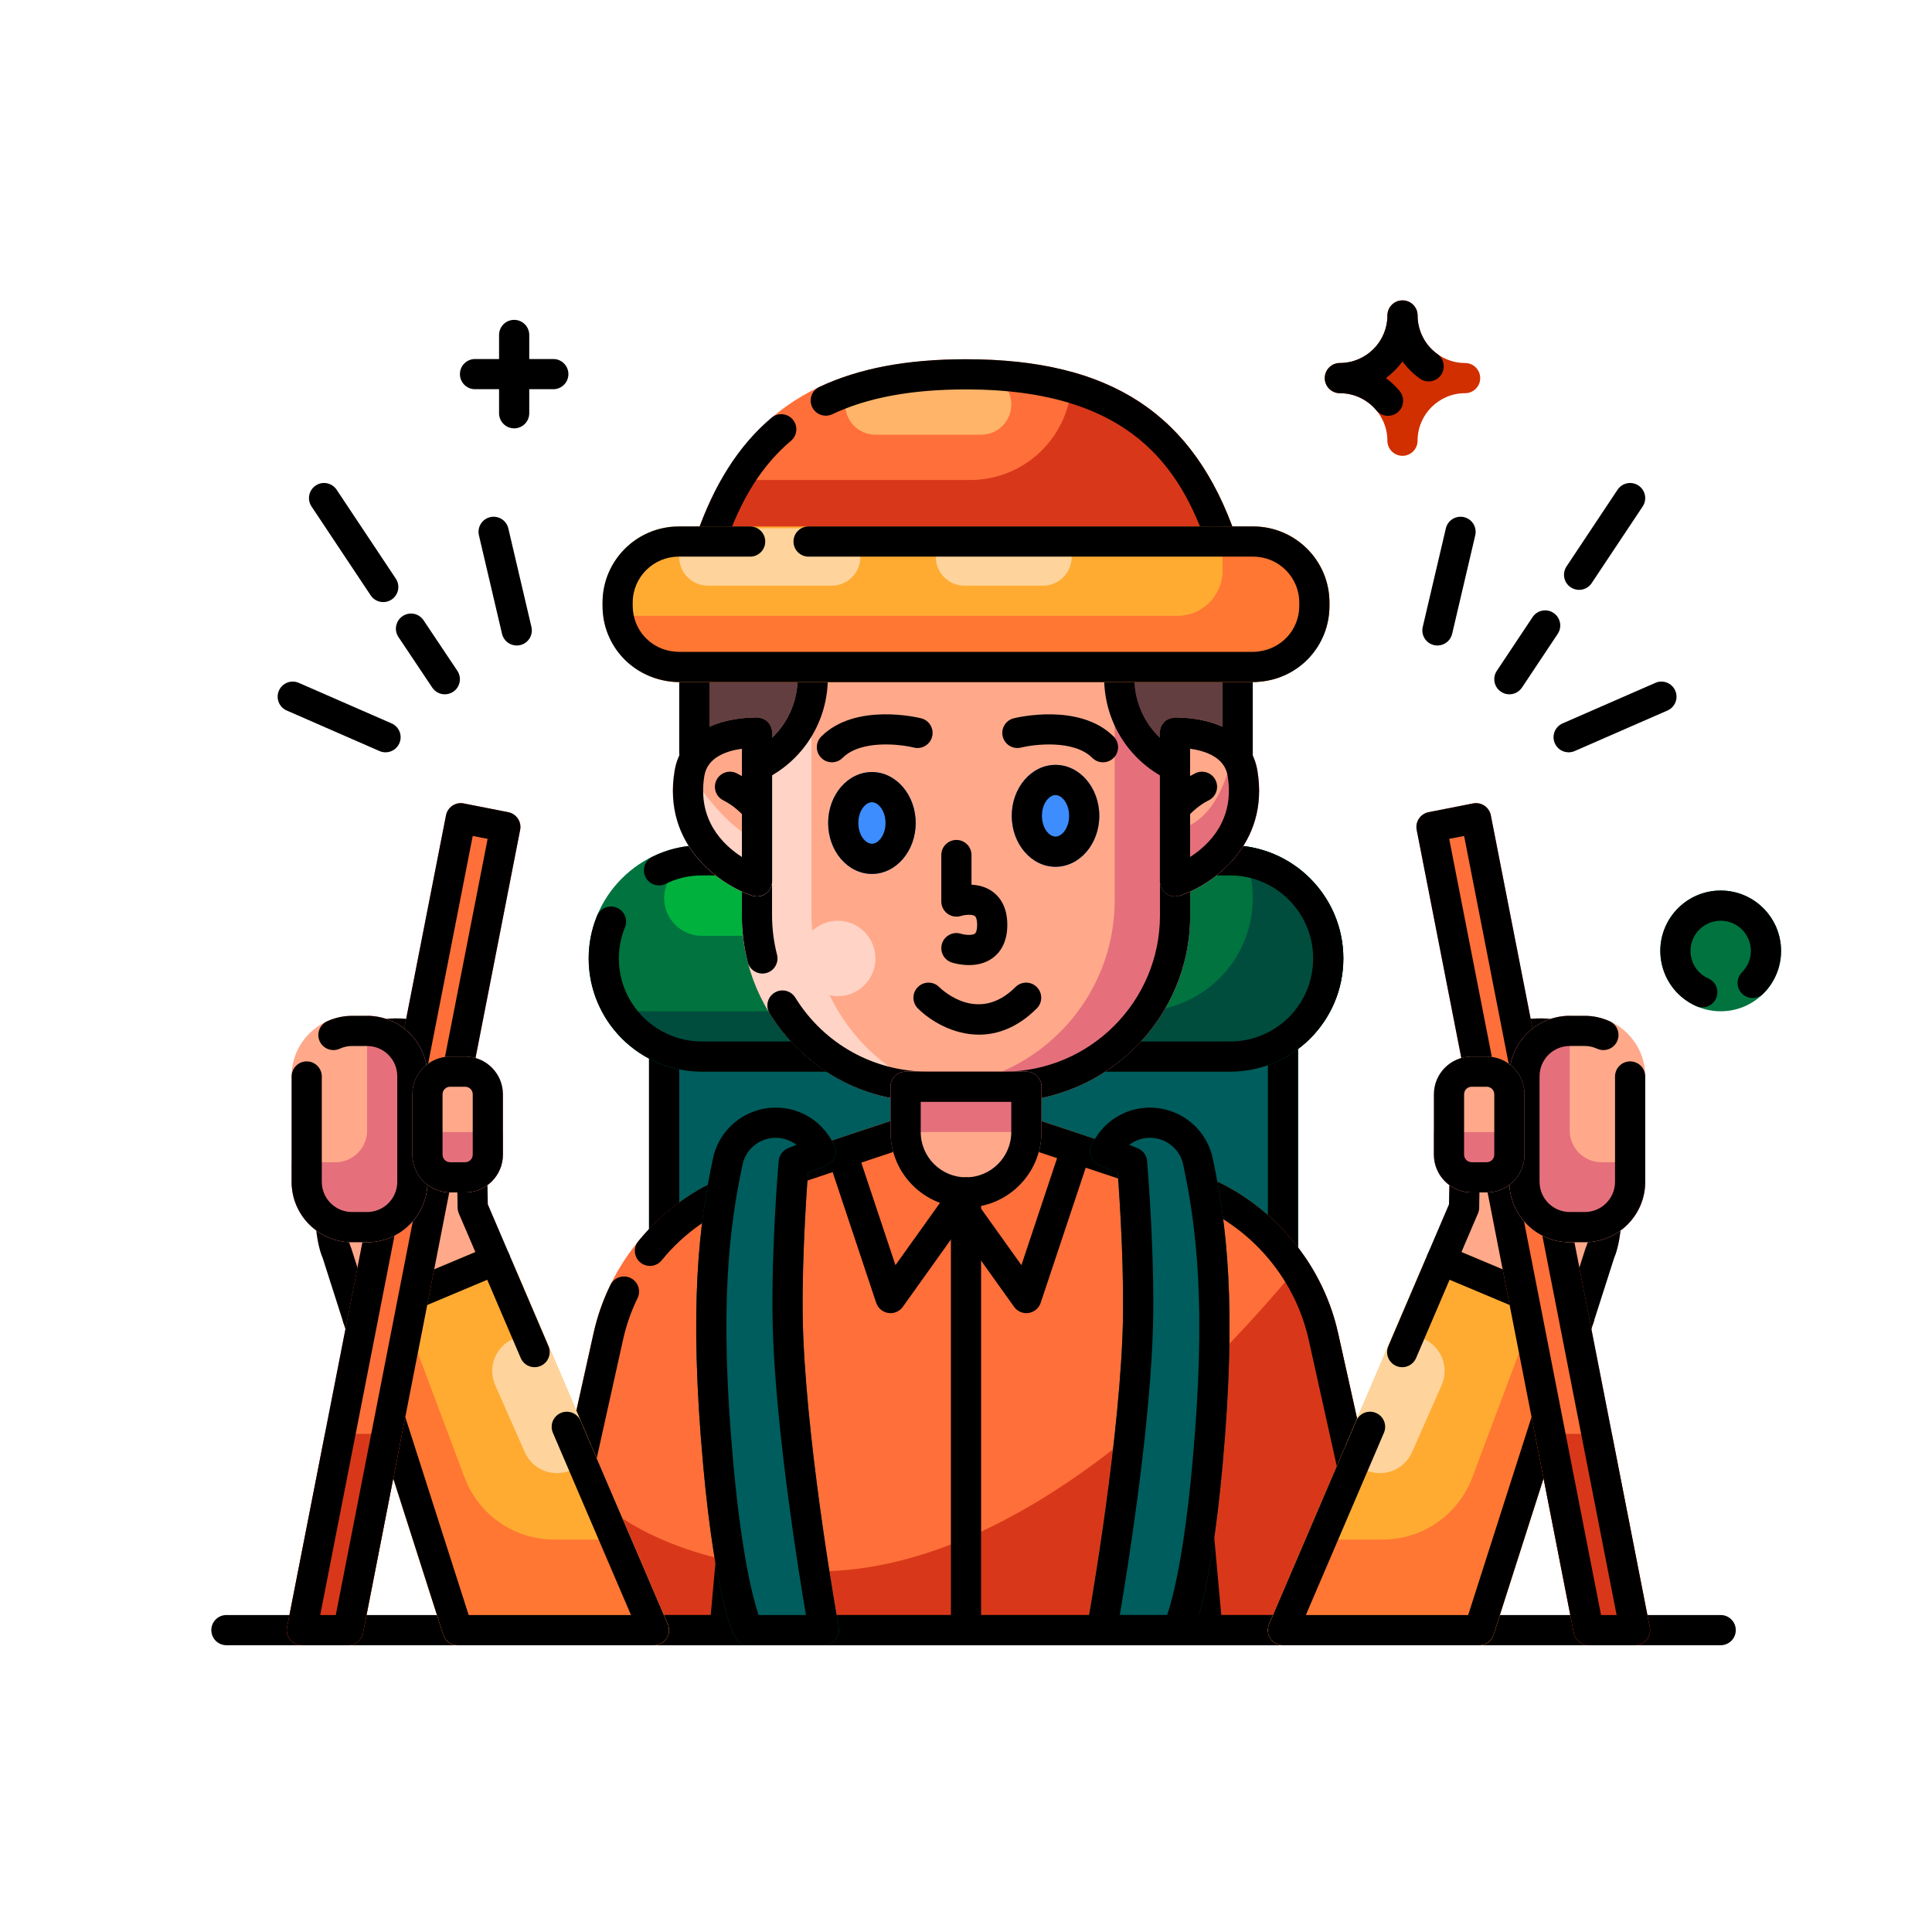 <svg xmlns="http://www.w3.org/2000/svg" xmlns:xlink="http://www.w3.org/1999/xlink" id="_x31_7" x="0px" y="0px" viewBox="0 0 128 128" style="enable-background:new 0 0 128 128;" xml:space="preserve"><style type="text/css">	.st0{fill:#D12F00;}	.st1{fill:#005D5D;}	.st2{fill:#00733E;}	.st3{fill:#00B13E;}	.st4{fill:#004D3E;}	.st5{fill:#FFA98A;}	.st6{fill:#E5707C;}	.st7{fill:#FFD3C5;}	.st8{fill:#3D8DFF;}	.st9{fill:#633E40;}	.st10{fill:#FF6F39;}	.st11{fill:#D83819;}	.st12{fill:#FFB469;}	.st13{fill:#FFAB32;}	.st14{fill:#FF7732;}	.st15{fill:#FFD49C;}</style><g>	<g>		<path class="st0" d="M97.067,24.05c-1.737,0-3.149-1.413-3.149-3.149c0-0.553-0.448-1-1-1c-0.552,0-1,0.447-1,1   c0,1.736-1.413,3.149-3.149,3.149c-0.552,0-1,0.447-1,1s0.448,1,1,1c1.737,0,3.149,1.413,3.149,3.149c0,0.553,0.448,1,1,1   c0.552,0,1-0.447,1-1c0-1.736,1.413-3.149,3.149-3.149c0.552,0,1-0.447,1-1S97.62,24.05,97.067,24.05z"></path>	</g>	<g>		<path class="st1" d="M85,67H44c-0.552,0-1,0.447-1,1v40c0,0.553,0.448,1,1,1h41c0.552,0,1-0.447,1-1V68C86,67.447,85.552,67,85,67   z"></path>	</g>	<g>		<path d="M85,109H44c-0.552,0-1-0.447-1-1V68c0-0.553,0.448-1,1-1h41c0.552,0,1,0.447,1,1v40C86,108.553,85.552,109,85,109z    M45,107h39V69H45V107z"></path>	</g>	<g>		<path class="st2" d="M81.5,56h-35c-4.136,0-7.5,3.364-7.5,7.5s3.364,7.5,7.5,7.5h35c4.136,0,7.5-3.364,7.5-7.5S85.636,56,81.5,56z   "></path>	</g>	<g>		<path class="st3" d="M52.5,62h-6c-1.381,0-2.5-1.119-2.5-2.5l0,0c0-1.381,1.119-2.5,2.5-2.5h6c1.381,0,2.5,1.119,2.5,2.5l0,0   C55,60.881,53.881,62,52.5,62z"></path>	</g>	<g>		<path class="st4" d="M89,63.5c0,4.14-3.36,7.5-7.5,7.5h-35c-2.89,0-5.39-1.63-6.64-4.03C40.07,66.99,40.28,67,40.5,67h35   c4.14,0,7.5-3.36,7.5-7.5c0-1.25-0.31-2.43-0.86-3.47C85.98,56.35,89,59.58,89,63.5z"></path>	</g>	<g>		<path d="M81.5,71h-35c-4.136,0-7.5-3.364-7.5-7.5c0-0.98,0.187-1.931,0.556-2.822c0.211-0.511,0.795-0.753,1.306-0.542   c0.511,0.211,0.753,0.796,0.542,1.306C41.136,62.09,41,62.783,41,63.5c0,3.032,2.467,5.5,5.5,5.5h35   c1.465,0,2.848-0.572,3.896-1.61C86.428,66.349,87,64.965,87,63.5c0-3.032-2.467-5.5-5.5-5.5h-35   c-0.851,0-1.656,0.187-2.393,0.555c-0.494,0.246-1.094,0.047-1.341-0.447c-0.247-0.494-0.046-1.095,0.448-1.342   C44.23,56.258,45.335,56,46.5,56h35c4.136,0,7.5,3.364,7.5,7.5c0,1.996-0.778,3.88-2.19,5.304C85.379,70.223,83.496,71,81.5,71z"></path>	</g>	<g>		<path class="st5" d="M78.85,41.54v19.11c0,3.15-1.19,6.03-3.14,8.21C73.45,71.4,70.16,73,66.5,73h-5   c-6.81,0-12.35-5.54-12.35-12.35V41.54c0-0.55,0.45-1,1-1h27.7C78.4,40.54,78.85,40.99,78.85,41.54z"></path>	</g>	<g>		<circle class="st2" cx="114" cy="63" r="4"></circle>	</g>	<g>		<path d="M67.481,93.34c-0.837,0-1.519-0.682-1.519-1.519c0-0.837,0.682-1.519,1.519-1.519c0.837,0,1.519,0.682,1.519,1.519   C69,92.658,68.318,93.34,67.481,93.34z"></path>	</g>	<g>		<path d="M67.481,103.34c-0.837,0-1.519-0.682-1.519-1.519c0-0.837,0.682-1.519,1.519-1.519c0.837,0,1.519,0.682,1.519,1.519   C69,102.658,68.318,103.34,67.481,103.34z"></path>	</g>	<g>		<path class="st6" d="M78.85,41.54v19.11c0,3.15-1.19,6.03-3.14,8.21C73.52,70.82,70.64,72,67.5,72h-4c-0.34,0-0.67-0.01-1-0.04   c6.35-0.51,11.35-5.84,11.35-12.31V40.54h4C78.4,40.54,78.85,40.99,78.85,41.54z"></path>	</g>	<g>		<path d="M91.96,27.55c-0.288,0-0.574-0.124-0.771-0.363c-0.597-0.723-1.479-1.137-2.419-1.137c-0.552,0-1-0.447-1-1s0.448-1,1-1   c1.737,0,3.15-1.413,3.15-3.149c0-0.553,0.448-1,1-1c0.552,0,1,0.447,1,1c0,1.014,0.49,1.969,1.312,2.556   c0.449,0.321,0.553,0.945,0.232,1.394c-0.32,0.449-0.946,0.554-1.395,0.232c-0.446-0.318-0.832-0.703-1.149-1.136   c-0.309,0.42-0.681,0.792-1.101,1.101c0.334,0.246,0.642,0.536,0.913,0.864c0.351,0.426,0.291,1.056-0.134,1.408   C92.41,27.475,92.185,27.55,91.96,27.55z"></path>	</g>	<g>		<path d="M34.064,28.379c-0.552,0-1-0.447-1-1v-5.187c0-0.553,0.448-1,1-1c0.552,0,1,0.447,1,1v5.187   C35.064,27.932,34.617,28.379,34.064,28.379z"></path>	</g>	<g>		<path d="M36.658,25.786h-5.187c-0.552,0-1-0.447-1-1c0-0.553,0.448-1,1-1h5.187c0.552,0,1,0.447,1,1   C37.658,25.339,37.21,25.786,36.658,25.786z"></path>	</g>	<g>		<path d="M112.779,66.74c-0.134,0-0.27-0.026-0.401-0.084C110.934,66.023,110,64.588,110,63c0-2.206,1.794-4,4-4   c2.206,0,4,1.794,4,4c0,1.066-0.417,2.071-1.173,2.827c-0.391,0.391-1.023,0.391-1.414,0c-0.391-0.391-0.391-1.023,0-1.414   C115.791,64.034,116,63.532,116,63c0-1.103-0.897-2-2-2s-2,0.897-2,2c0,0.794,0.463,1.51,1.181,1.824   c0.506,0.222,0.736,0.811,0.515,1.317C113.531,66.517,113.165,66.74,112.779,66.74z"></path>	</g>	<g>		<path class="st7" d="M54.967,65.94C55.139,65.978,55.317,66,55.5,66c1.381,0,2.5-1.119,2.5-2.5S56.881,61,55.5,61   c-0.653,0-1.243,0.256-1.688,0.667c-0.028-0.336-0.052-0.674-0.052-1.017V41.54c0-0.55,0.45-1,1-1h-4.61c-0.55,0-1,0.45-1,1v19.11   C49.15,67.46,54.69,73,61.5,73h4.61C61.195,73,56.954,70.107,54.967,65.94z"></path>	</g>	<g>		<path d="M66.5,73h-5c-4.312,0-8.241-2.188-10.51-5.854c-0.291-0.47-0.146-1.086,0.324-1.377c0.469-0.291,1.086-0.146,1.376,0.324   C54.593,69.166,57.886,71,61.5,71h5c5.707,0,10.35-4.643,10.35-10.35V42.54h-25.7v18.11c0,0.863,0.111,1.739,0.33,2.605   c0.135,0.535-0.189,1.079-0.725,1.215c-0.536,0.131-1.079-0.189-1.215-0.725c-0.259-1.025-0.39-2.066-0.39-3.095V41.54   c0-0.553,0.448-1,1-1h27.7c0.552,0,1,0.447,1,1v19.11C78.85,67.46,73.31,73,66.5,73z"></path>	</g>	<g>		<path d="M64.195,63.939c-0.583,0-1.052-0.143-1.14-0.171c-0.525-0.171-0.812-0.735-0.642-1.261   c0.171-0.523,0.735-0.811,1.26-0.642c0.256,0.08,0.736,0.124,0.915-0.009c0.094-0.069,0.15-0.287,0.15-0.582   c0-0.295-0.056-0.513-0.15-0.582c-0.178-0.133-0.658-0.088-0.922-0.007c-0.301,0.094-0.636,0.039-0.892-0.149   c-0.255-0.189-0.41-0.486-0.41-0.804v-3.084c0-0.553,0.448-1,1-1c0.552,0,1,0.447,1,1v1.966c0.453,0.022,0.957,0.139,1.398,0.46   c0.445,0.323,0.975,0.967,0.975,2.2c0,1.233-0.531,1.878-0.976,2.201C65.265,63.838,64.689,63.939,64.195,63.939z"></path>	</g>	<g>		<path d="M73.074,50.504c-0.256,0-0.512-0.098-0.707-0.293c-1.214-1.215-3.822-0.904-4.723-0.682   c-0.532,0.131-1.078-0.195-1.21-0.73c-0.133-0.535,0.192-1.076,0.727-1.21c0.177-0.044,4.356-1.056,6.621,1.208   c0.391,0.391,0.391,1.023,0,1.414C73.586,50.406,73.33,50.504,73.074,50.504z"></path>	</g>	<g>		<path class="st8" d="M69.931,50.675c-1.599,0-2.9,1.514-2.9,3.375c0,1.861,1.301,3.376,2.9,3.376c1.599,0,2.9-1.515,2.9-3.376   C72.831,52.188,71.53,50.675,69.931,50.675z"></path>	</g>	<g>		<path class="st9" d="M82.54,40.23v9.62c0,0.55-0.45,1-1,1c-0.55,0-1-0.45-1-1h-2.3l-0.04-0.02c-1.88-0.94-3.05-2.83-3.05-4.93   v-3.36c0-0.55-0.44-1-1-1c-0.55,0-1,0.45-1,1V42h-18.3v-0.46c0-0.55-0.45-1-1-1c-0.56,0-1,0.45-1,1v3.36   c0,2.1-1.17,3.99-3.05,4.93l-0.04,0.02h-2.3c0,0.55-0.45,1-1,1s-1-0.45-1-1v-9.62c0-2.38,1.93-4.31,4.31-4.31h28.46   C80.61,35.92,82.54,37.85,82.54,40.23z"></path>	</g>	<g>		<g>			<path class="st5" d="M78.17,59.34h-0.01c-0.1,0.03-0.21,0.05-0.31,0.05c-0.21,0-0.42-0.06-0.59-0.19    c-0.26-0.19-0.41-0.49-0.41-0.81v-9.86c0-0.27,0.1-0.52,0.29-0.71s0.46-0.26,0.72-0.29c1.7,0.02,3.07,0.42,4.02,1.15    c0.78,0.59,1.26,1.39,1.43,2.39C84.12,55.97,80.31,58.62,78.17,59.34z"></path>		</g>		<g>			<path class="st5" d="M51.15,48.53v9.86c0,0.32-0.15,0.62-0.41,0.81c-0.17,0.13-0.38,0.19-0.59,0.19c-0.1,0-0.21-0.02-0.31-0.05    c-2.14-0.71-5.96-3.36-5.15-8.27c0.06-0.37,0.17-0.72,0.33-1.04c0.74-1.57,2.55-2.47,5.12-2.5c0.26,0.02,0.53,0.1,0.72,0.29    C51.05,48.01,51.15,48.26,51.15,48.53z"></path>		</g>	</g>	<g>		<path class="st8" d="M57.767,51.15c-1.599,0-2.9,1.514-2.9,3.375c0,1.861,1.301,3.375,2.9,3.375c1.599,0,2.9-1.514,2.9-3.375   C60.667,52.664,59.366,51.15,57.767,51.15z"></path>	</g>	<g>		<path d="M55.117,50.504c-0.256,0-0.512-0.098-0.707-0.293c-0.391-0.391-0.391-1.023,0-1.414c2.264-2.265,6.443-1.253,6.62-1.208   c0.535,0.134,0.86,0.675,0.727,1.21c-0.132,0.535-0.675,0.862-1.21,0.73c-0.903-0.223-3.508-0.533-4.723,0.682   C55.629,50.406,55.373,50.504,55.117,50.504z"></path>	</g>	<g>		<path class="st6" d="M78.17,59.34C76.83,57.33,76.19,55.45,78,55c2.74-0.68,3.6-4.18,3.88-6.32c0.78,0.59,1.26,1.39,1.43,2.39   C84.12,55.97,80.31,58.62,78.17,59.34z"></path>	</g>	<g>		<path d="M64.862,68.549c-1.741,0-3.25-0.938-4.052-1.74c-0.391-0.391-0.391-1.023,0-1.414c0.39-0.39,1.021-0.391,1.411-0.003   c0.263,0.258,2.625,2.436,5.056,0.003c0.391-0.391,1.023-0.391,1.414,0c0.391,0.391,0.391,1.023,0,1.414   C67.409,68.091,66.079,68.549,64.862,68.549z"></path>	</g>	<g>		<path d="M69.931,57.426c-1.599,0-2.9-1.515-2.9-3.376c0-1.861,1.301-3.375,2.9-3.375c1.599,0,2.9,1.514,2.9,3.375   C72.831,55.911,71.53,57.426,69.931,57.426z M69.931,52.675c-0.426,0-0.9,0.564-0.9,1.375c0,0.811,0.474,1.376,0.9,1.376   c0.426,0,0.9-0.565,0.9-1.376C70.831,53.239,70.356,52.675,69.931,52.675z"></path>	</g>	<g>		<path class="st10" d="M92.98,107.78c0.06,0.3-0.01,0.61-0.2,0.85C92.59,108.86,92.3,109,92,109H35.98c-0.31,0-0.59-0.14-0.78-0.37   c-0.19-0.24-0.26-0.55-0.2-0.85l2.4-10.82l1.92-8.63c1.11-5,4.82-9.11,9.68-10.72l10.66-3.56c0.1-0.03,0.21-0.05,0.32-0.05H68   c0.11,0,0.21,0.02,0.32,0.05l10.66,3.56c3.1,1.03,5.72,3.07,7.5,5.71c1.02,1.5,1.77,3.2,2.17,5.01L92.98,107.78z"></path>	</g>	<g>		<path class="st11" d="M92.98,107.78c0.06,0.3-0.01,0.61-0.2,0.85C92.59,108.86,92.3,109,92,109H35.98c-0.31,0-0.59-0.14-0.78-0.37   c-0.19-0.24-0.26-0.55-0.2-0.85l2.4-10.82c2.26,3.19,6.54,6.19,14.6,7.04c14.73,1.55,28.87-13.74,34.48-20.68   c1.02,1.5,1.77,3.2,2.17,5.01L92.98,107.78z"></path>	</g>	<g>		<path d="M57.767,57.9c-1.599,0-2.9-1.514-2.9-3.375c0-1.861,1.301-3.375,2.9-3.375c1.599,0,2.9,1.514,2.9,3.375   C60.667,56.387,59.366,57.9,57.767,57.9z M57.767,53.15c-0.426,0-0.9,0.564-0.9,1.375c0,0.811,0.475,1.375,0.9,1.375   s0.9-0.564,0.9-1.375C58.667,53.715,58.193,53.15,57.767,53.15z"></path>	</g>	<g>		<path d="M77.846,59.39c-0.207,0-0.412-0.064-0.585-0.188c-0.261-0.188-0.415-0.49-0.415-0.812v-9.858   c0-0.268,0.107-0.523,0.297-0.712c0.19-0.188,0.458-0.262,0.715-0.288c3.095,0.038,5.081,1.327,5.447,3.537   c0.819,4.913-3.006,7.558-5.143,8.269C78.059,59.373,77.952,59.39,77.846,59.39z M78.846,49.605v7.174   c1.282-0.823,2.969-2.486,2.487-5.383C81.135,50.205,79.937,49.76,78.846,49.605z"></path>	</g>	<g>		<path class="st7" d="M51.15,56.04v2.35c0,0.32-0.15,0.62-0.41,0.81c-0.17,0.13-0.38,0.19-0.59,0.19c-0.1,0-0.21-0.02-0.31-0.05   c-2.14-0.71-5.96-3.36-5.15-8.27c0.06-0.37,0.17-0.72,0.33-1.04c1.21,2.15,3.39,5.32,5.98,5.97   C51.05,56.01,51.1,56.03,51.15,56.04z"></path>	</g>	<g>		<path class="st9" d="M49.23,51.1l-0.01,0.01c-0.08-0.2-0.09-0.42-0.02-0.62C49.15,50.68,49.16,50.9,49.23,51.1z"></path>	</g>	<g>		<g>			<path d="M92,109H35.98c-0.303,0-0.59-0.138-0.78-0.374c-0.19-0.236-0.262-0.547-0.196-0.843l4.32-19.45    c0.246-1.111,0.622-2.189,1.118-3.202c0.243-0.496,0.841-0.701,1.338-0.459c0.496,0.243,0.701,0.842,0.458,1.338    c-0.426,0.871-0.75,1.799-0.961,2.756L37.227,107h53.527l-4.049-18.233c-0.959-4.313-4.163-7.865-8.361-9.269L67.838,76h-7.696    l-10.506,3.499c-2.283,0.758-4.289,2.142-5.799,4.002c-0.348,0.43-0.979,0.493-1.407,0.146c-0.429-0.349-0.494-0.979-0.146-1.407    c1.752-2.156,4.076-3.761,6.721-4.639l10.659-3.55C59.766,74.018,59.873,74,59.98,74H68c0.107,0,0.214,0.018,0.316,0.051    l10.66,3.55c4.861,1.625,8.57,5.737,9.68,10.732l4.32,19.45c0.066,0.296-0.006,0.606-0.196,0.843    C92.59,108.862,92.303,109,92,109z"></path>		</g>	</g>	<g>		<path class="st9" d="M78.53,50.04c0.24,0.23,0.36,0.56,0.3,0.88l-0.01-0.01C78.87,50.59,78.76,50.26,78.53,50.04z"></path>	</g>	<g>		<path class="st5" d="M69,72v3c0,2.76-2.24,5-5,5c-2.76,0-5-2.24-5-5v-3c0-0.55,0.45-1,1-1h8C68.55,71,69,71.45,69,72z"></path>	</g>	<g>		<path class="st6" d="M69,72v3H59v-3c0-0.55,0.45-1,1-1h8C68.55,71,69,71.45,69,72z"></path>	</g>	<g>		<path d="M77.846,54.541c-0.234,0-0.468-0.081-0.658-0.247c-0.415-0.364-0.457-0.996-0.094-1.411   c0.622-0.711,1.327-1.267,2.094-1.65c0.492-0.246,1.094-0.048,1.342,0.447c0.247,0.494,0.047,1.095-0.447,1.342   c-0.665,0.333-1.174,0.824-1.484,1.178C78.401,54.426,78.124,54.541,77.846,54.541z"></path>	</g>	<g>		<path d="M50.154,59.39c-0.106,0-0.213-0.017-0.316-0.052c-2.137-0.712-5.962-3.356-5.143-8.269c0.367-2.21,2.352-3.5,5.447-3.538   c0.262,0.021,0.525,0.101,0.715,0.288c0.191,0.188,0.297,0.444,0.297,0.712v9.858c0,0.321-0.154,0.623-0.415,0.812   C50.566,59.325,50.361,59.39,50.154,59.39z M49.154,49.605c-1.09,0.154-2.289,0.6-2.487,1.792   c-0.482,2.895,1.204,4.558,2.487,5.382V49.605z"></path>	</g>	<g>		<path d="M50.154,54.541c-0.278,0-0.555-0.115-0.753-0.342c-0.31-0.354-0.818-0.845-1.483-1.177   c-0.495-0.246-0.695-0.847-0.449-1.341c0.247-0.493,0.848-0.697,1.341-0.448c0.768,0.383,1.473,0.938,2.095,1.649   c0.364,0.415,0.322,1.047-0.094,1.411C50.623,54.46,50.388,54.541,50.154,54.541z"></path>	</g>	<g>		<path d="M50.155,51.77c-0.366,0-0.718-0.201-0.894-0.549c-0.249-0.493-0.051-1.095,0.442-1.344l0.097-0.049   c1.88-0.94,3.046-2.826,3.046-4.925v-3.365c0-0.553,0.448-1,1-1c0.552,0,1,0.447,1,1v3.365c0,2.86-1.59,5.433-4.148,6.712   l-0.093,0.047C50.46,51.735,50.306,51.77,50.155,51.77z"></path>	</g>	<g>		<path d="M77.845,51.77c-0.151,0-0.305-0.034-0.45-0.107l-0.097-0.049c-2.555-1.277-4.145-3.85-4.145-6.71v-3.365   c0-0.553,0.448-1,1-1c0.552,0,1,0.447,1,1v3.365c0,2.099,1.166,3.984,3.043,4.923l0.1,0.051c0.493,0.249,0.691,0.851,0.442,1.344   C78.563,51.568,78.211,51.77,77.845,51.77z"></path>	</g>	<g>		<path d="M82,51c-0.552,0-1-0.447-1-1V40c0-1.224-1.458-2.077-2.767-2.077H49.767C48.458,37.923,47,38.776,47,40v9.846   c0,0.553-0.448,1-1,1s-1-0.447-1-1V40c0-2.438,2.465-4.077,4.767-4.077h28.467C80.535,35.923,83,37.562,83,40v10   C83,50.553,82.552,51,82,51z"></path>	</g>	<g>		<path d="M64,80c-2.757,0-5-2.243-5-5v-3c0-0.553,0.448-1,1-1h8c0.552,0,1,0.447,1,1v3C69,77.757,66.757,80,64,80z M61,73v2   c0,1.654,1.346,3,3,3c1.654,0,3-1.346,3-3v-2H61z"></path>	</g>	<g>		<path d="M79.999,109c-0.512,0-0.948-0.391-0.995-0.909l-1-11c-0.05-0.551,0.355-1.037,0.906-1.087   c0.553-0.05,1.037,0.356,1.086,0.905l1,11c0.05,0.551-0.355,1.037-0.906,1.087C80.06,108.999,80.029,109,79.999,109z"></path>	</g>	<g>		<path class="st1" d="M80.345,76.738c-0.325-1.529-1.465-2.751-2.975-3.188c-1.902-0.551-3.909,0.272-4.881,1.996l-0.144,0.255   c-0.142,0.252-0.168,0.553-0.072,0.825c0.097,0.271,0.306,0.489,0.574,0.596l1.204,0.478c0.133,1.766,0.482,6.979,0.308,10.988   c-0.352,8.103-2.324,19.023-2.344,19.133c-0.053,0.292,0.026,0.592,0.216,0.819C72.422,108.868,72.704,109,73,109h5   c0.359,0,0.691-0.193,0.869-0.506c0.133-0.233,1.321-2.537,2.127-11.403C81.962,86.456,81.254,81.024,80.345,76.738z"></path>	</g>	<g>		<path d="M48.001,109c-0.03,0-0.061-0.001-0.091-0.004c-0.55-0.05-0.956-0.536-0.906-1.087l1-11   c0.05-0.549,0.538-0.957,1.086-0.905c0.55,0.05,0.956,0.536,0.906,1.087l-1,11C48.949,108.609,48.513,109,48.001,109z"></path>	</g>	<g>		<path d="M114,109H15c-0.552,0-1-0.447-1-1s0.448-1,1-1h99c0.552,0,1,0.447,1,1S114.552,109,114,109z"></path>	</g>	<g>		<path d="M59,87c-0.049,0-0.099-0.004-0.149-0.011c-0.372-0.057-0.681-0.316-0.8-0.673l-3-9c-0.175-0.524,0.108-1.091,0.632-1.265   c0.526-0.177,1.091,0.108,1.265,0.632l2.379,7.137l3.858-5.401c0.321-0.45,0.946-0.554,1.395-0.232   c0.45,0.32,0.554,0.945,0.233,1.395l-5,7C59.625,86.847,59.32,87,59,87z"></path>	</g>	<g>		<path d="M68,87c-0.32,0-0.624-0.153-0.814-0.419l-5-7c-0.321-0.449-0.217-1.074,0.233-1.395c0.448-0.321,1.074-0.218,1.395,0.232   l3.858,5.401l2.379-7.137c0.174-0.523,0.739-0.809,1.265-0.632c0.524,0.174,0.807,0.74,0.632,1.265l-3,9   c-0.119,0.356-0.428,0.616-0.8,0.673C68.099,86.996,68.049,87,68,87z"></path>	</g>	<g>		<path d="M64,108c-0.552,0-1-0.447-1-1V80c0-0.553,0.448-1,1-1s1,0.447,1,1v27C65,107.553,64.552,108,64,108z"></path>	</g>	<g>		<path d="M78,109h-5c-0.296,0-0.578-0.132-0.768-0.359c-0.19-0.228-0.27-0.527-0.216-0.819c0.02-0.109,1.992-11.03,2.344-19.133   c0.174-4.009-0.175-9.223-0.308-10.988l-1.204-0.478c-0.268-0.106-0.478-0.324-0.574-0.596c-0.096-0.272-0.07-0.573,0.072-0.825   l0.144-0.255c0.972-1.725,2.979-2.547,4.881-1.996c1.51,0.437,2.65,1.658,2.975,3.188c0.91,4.286,1.618,9.718,0.651,20.353   c-0.806,8.866-1.994,11.17-2.127,11.403C78.691,108.807,78.359,109,78,109z M74.189,107h3.138   c0.353-1.037,1.111-3.855,1.677-10.091c0.943-10.369,0.261-15.623-0.615-19.755c-0.171-0.807-0.774-1.451-1.574-1.682   c-0.709-0.205-1.446-0.051-1.999,0.379l0.553,0.219c0.352,0.14,0.595,0.467,0.628,0.845c0.023,0.277,0.58,6.856,0.362,11.859   C76.069,95.433,74.711,103.924,74.189,107z"></path>	</g>	<g>		<path d="M104.619,39.08c-0.19,0-0.383-0.054-0.553-0.167c-0.46-0.307-0.585-0.927-0.279-1.387l3.38-5.08   c0.306-0.46,0.928-0.584,1.386-0.279c0.46,0.307,0.585,0.927,0.279,1.387l-3.38,5.08C105.26,38.924,104.943,39.08,104.619,39.08z"></path>	</g>	<g>		<path d="M99.999,46c-0.19,0-0.383-0.054-0.553-0.168c-0.46-0.306-0.585-0.927-0.278-1.387l2.37-3.56   c0.306-0.459,0.927-0.586,1.387-0.277c0.46,0.306,0.584,0.927,0.278,1.387l-2.37,3.56C100.64,45.844,100.322,46,99.999,46z"></path>	</g>	<g>		<path d="M95.235,42.766c-0.076,0-0.152-0.009-0.229-0.026c-0.538-0.126-0.871-0.664-0.746-1.202l1.531-6.531   c0.126-0.538,0.665-0.869,1.202-0.745c0.538,0.126,0.871,0.664,0.746,1.202l-1.531,6.531C96.1,42.455,95.689,42.766,95.235,42.766   z"></path>	</g>	<g>		<path d="M103.927,49.843c-0.385,0-0.753-0.224-0.917-0.6c-0.221-0.506,0.01-1.096,0.516-1.316l6.147-2.686   c0.505-0.223,1.096,0.009,1.317,0.516c0.221,0.506-0.01,1.096-0.516,1.316l-6.147,2.686   C104.196,49.816,104.061,49.843,103.927,49.843z"></path>	</g>	<g>		<path d="M25.391,39.89c-0.323,0-0.641-0.156-0.833-0.446l-3.92-5.89c-0.306-0.459-0.181-1.08,0.278-1.386   c0.459-0.31,1.08-0.183,1.387,0.278l3.92,5.89c0.306,0.459,0.181,1.08-0.278,1.386C25.774,39.836,25.581,39.89,25.391,39.89z"></path>	</g>	<g>		<path d="M29.471,46c-0.323,0-0.639-0.155-0.832-0.444l-2.24-3.35c-0.307-0.459-0.184-1.08,0.275-1.387   c0.46-0.308,1.08-0.186,1.387,0.275l2.24,3.35c0.307,0.459,0.184,1.08-0.275,1.387C29.855,45.945,29.662,46,29.471,46z"></path>	</g>	<g>		<path d="M34.234,42.766c-0.454,0-0.865-0.31-0.973-0.771l-1.531-6.531c-0.126-0.538,0.208-1.076,0.746-1.202   c0.537-0.125,1.075,0.207,1.202,0.745l1.531,6.531c0.126,0.538-0.208,1.076-0.746,1.202C34.387,42.757,34.31,42.766,34.234,42.766   z"></path>	</g>	<g>		<path d="M25.543,49.843c-0.134,0-0.27-0.026-0.4-0.084l-6.148-2.686c-0.506-0.221-0.737-0.811-0.516-1.316   c0.221-0.507,0.812-0.738,1.317-0.516l6.147,2.686c0.506,0.221,0.737,0.811,0.516,1.316   C26.296,49.619,25.928,49.843,25.543,49.843z"></path>	</g>	<g>		<path class="st1" d="M53.224,88.688c-0.174-4.005,0.175-9.222,0.308-10.987l1.205-0.478c0.268-0.106,0.478-0.323,0.574-0.596   c0.097-0.271,0.071-0.572-0.07-0.823l-0.144-0.257c-0.972-1.725-2.979-2.547-4.882-1.996c-1.51,0.437-2.65,1.658-2.975,3.188   c-0.91,4.286-1.618,9.718-0.651,20.353c0.807,8.866,1.994,11.17,2.127,11.403c0.178,0.312,0.509,0.506,0.869,0.506h5   c0.296,0,0.578-0.132,0.768-0.359c0.19-0.228,0.27-0.527,0.216-0.819C55.548,107.712,53.576,96.791,53.224,88.688z"></path>	</g>	<g>		<path d="M54.584,109h-5c-0.36,0-0.691-0.193-0.869-0.506c-0.133-0.233-1.32-2.537-2.127-11.403   c-0.966-10.635-0.258-16.066,0.651-20.353c0.325-1.529,1.465-2.751,2.975-3.188c1.903-0.551,3.91,0.272,4.882,1.996l0.144,0.257   c0.141,0.251,0.167,0.552,0.07,0.823c-0.096,0.272-0.306,0.489-0.574,0.596L53.532,77.7c-0.133,1.766-0.482,6.982-0.308,10.987   c0.352,8.104,2.324,19.024,2.344,19.134c0.053,0.292-0.026,0.592-0.216,0.819C55.162,108.868,54.881,109,54.584,109z M50.259,107   h3.136c-0.522-3.076-1.88-11.567-2.169-18.226c-0.218-5.002,0.338-11.582,0.362-11.859c0.033-0.378,0.276-0.705,0.628-0.845   l0.553-0.22c-0.552-0.428-1.289-0.583-2-0.378c-0.799,0.23-1.402,0.875-1.574,1.682c-0.876,4.132-1.558,9.386-0.615,19.755   C49.146,103.131,49.902,105.95,50.259,107z"></path>	</g>	<g>		<g>			<path class="st10" d="M83.5,44.171c0,0.52-0.4,0.95-0.92,0.99l-0.08-0.99l0.04,1c-0.13,0.01-0.25,0.01-0.37,0.01H45.83    c-0.12,0-0.24,0-0.37-0.01c-0.52-0.04-0.96-0.48-0.96-1v-0.09c0.01-1.6,0.19-3.2,0.55-4.74c0.34-1.45,0.69-2.69,1.07-3.79    c0.47-1.38,1.03-2.63,1.66-3.75c3.12-5.5,8.26-8,16.22-8c2.63,0,4.95,0.27,7,0.84c5.4,1.49,8.86,5.01,10.88,10.91    c0.38,1.1,0.73,2.34,1.07,3.79C83.32,40.911,83.5,42.541,83.5,44.171z"></path>		</g>		<g>			<path class="st11" d="M83.5,44.171c0,0.52-0.4,0.95-0.92,0.99l-0.08-0.99l0.04,1c-0.13,0.01-0.25,0.01-0.37,0.01H62.54    l-18.04-1.1c0.01-1.6,0.19-3.2,0.55-4.74c0.34-1.45,0.69-2.69,1.07-3.79c0.47-1.38,1.03-2.63,1.66-3.75h16.5    c3.71,0,6.72-3.01,6.72-6.72v-0.44c5.4,1.49,8.86,5.01,10.88,10.91c0.38,1.1,0.73,2.34,1.07,3.79    C83.32,40.911,83.5,42.541,83.5,44.171z"></path>		</g>		<g>			<path class="st12" d="M65,28.801h-7c-1.105,0-2-0.895-2-2l0,0c0-1.104,0.895-2,2-2h7c1.105,0,2,0.896,2,2l0,0    C67,27.906,66.105,28.801,65,28.801z"></path>		</g>		<g>			<path d="M82.17,45.19H45.83c-0.131,0-0.262-0.011-0.393-0.022c-0.516-0.046-0.937-0.48-0.937-0.998    c0-1.652,0.188-3.277,0.557-4.831c0.307-1.354,0.663-2.631,1.057-3.782c1.186-3.463,2.821-6.04,5.001-7.88    c0.421-0.358,1.053-0.303,1.409,0.118c0.357,0.423,0.303,1.054-0.119,1.409c-1.921,1.623-3.319,3.847-4.398,7    c-0.371,1.084-0.708,2.291-1.001,3.587c-0.262,1.104-0.423,2.241-0.481,3.399h34.951c-0.058-1.158-0.218-2.294-0.478-3.389    c-0.296-1.307-0.633-2.514-1.004-3.599C78.229,31.06,74.949,25.8,64,25.8c-3.613,0-6.512,0.538-8.864,1.645    c-0.499,0.233-1.095,0.022-1.331-0.479c-0.235-0.5-0.021-1.096,0.479-1.331C56.908,24.4,60.086,23.8,64,23.8    c9.581,0,15.097,3.626,17.886,11.756c0.394,1.152,0.751,2.429,1.06,3.794c0.367,1.543,0.555,3.168,0.555,4.82    c0,0.518-0.396,0.95-0.912,0.996C82.432,45.18,82.301,45.19,82.17,45.19z"></path>		</g>		<g>			<path class="st13" d="M88.08,39.921v0.22c0,2.6-2.03,4.8-4.61,5.02c-0.19,0.02-0.31,0.02-0.44,0.02H44.97    c-0.13,0-0.25,0-0.38-0.01c-2.41-0.21-4.31-2.06-4.62-4.37c-0.03-0.21-0.05-0.44-0.05-0.66v-0.22c0-0.04,0-0.08,0.01-0.12    c0.06-2.73,2.3-4.92,5.04-4.92h38.06C85.81,34.881,88.08,37.141,88.08,39.921z"></path>		</g>		<g>			<path class="st14" d="M88.08,39.921v0.22c0,2.6-2.03,4.8-4.61,5.02c-0.19,0.02-0.31,0.02-0.44,0.02H44.97    c-0.13,0-0.25,0-0.38-0.01c-2.41-0.21-4.31-2.06-4.62-4.37H78c1.66,0,3-1.34,3-3v-2.92h2.03    C85.81,34.881,88.08,37.141,88.08,39.921z"></path>		</g>		<g>			<path class="st15" d="M55.099,38.801h-8.199c-1.05,0-1.901-0.851-1.901-1.9l0,0C45,35.851,45.851,35,46.901,35h8.199    C56.149,35,57,35.851,57,36.901l0,0C57,37.95,56.149,38.801,55.099,38.801z"></path>		</g>		<g>			<path class="st15" d="M69.1,38.801h-5.199c-1.05,0-1.901-0.851-1.901-1.9l0,0C62,35.851,62.851,35,63.901,35H69.1    c1.05,0,1.9,0.851,1.9,1.901l0,0C71,37.95,70.149,38.801,69.1,38.801z"></path>		</g>		<g>			<path d="M83.03,45.19H44.97c-0.132,0-0.255-0.009-0.385-0.02c-2.682-0.233-4.666-2.394-4.666-5.031v-0.22    c0-2.779,2.266-5.04,5.05-5.04h4.73c0.552,0,1,0.447,1,1c0,0.553-0.448,1-1,1h-4.73c-1.682,0-3.05,1.363-3.05,3.04v0.22    c0,1.592,1.198,2.896,2.787,3.034c0.119,0.01,0.188,0.017,0.264,0.017h38.06c0.075,0,0.145-0.007,0.218-0.013    c1.634-0.142,2.832-1.446,2.832-3.038v-0.22c0-1.677-1.368-3.04-3.05-3.04H53.57c-0.552,0-1-0.447-1-1c0-0.553,0.448-1,1-1h29.46    c2.785,0,5.05,2.261,5.05,5.04v0.22c0,2.638-1.983,4.798-4.614,5.026C83.285,45.182,83.162,45.19,83.03,45.19z"></path>		</g>	</g>	<g>		<g>			<path class="st5" d="M21.39,83.36l1.33,4.14c0.01,0.07,0.03,0.14,0.06,0.2l0.06,0.19l6.53,20.41c0.13,0.42,0.51,0.7,0.95,0.7h13    c0.34,0,0.65-0.17,0.83-0.45c0.19-0.28,0.22-0.63,0.09-0.94l-10.37-24.2l-0.14-0.32l-1.41-3.3c-0.07-7.3-0.99-11.25-2.73-11.75    c-2.71-0.78-4.48-0.76-5.73,0.06c-1.56,1.02-1.83,2.99-2.14,5.26c-0.1,0.79-0.21,1.6-0.38,2.44    C20.38,80.6,21.17,82.86,21.39,83.36z"></path>		</g>		<g>			<path class="st13" d="M44.15,108.55c-0.18,0.28-0.49,0.45-0.83,0.45h-13c-0.44,0-0.82-0.28-0.95-0.7l-6.5-20.33l-0.03-0.08    l0.04-0.03c-0.04-0.05-0.08-0.1-0.1-0.16c-0.03-0.06-0.05-0.13-0.06-0.2c-0.1-0.45,0.14-0.93,0.59-1.11l9.11-3.83    c0.51-0.21,1.1,0.02,1.31,0.53c0.05,0.12,0.07,0.24,0.07,0.35l0.07-0.03l2.35,5.47l2.95,6.9l2.67,6.22l2.4,5.61    C44.37,107.92,44.34,108.27,44.15,108.55z"></path>		</g>		<g>			<path class="st14" d="M22.87,87.97l6.5,20.33c0.13,0.42,0.51,0.7,0.95,0.7h13c0.34,0,0.65-0.17,0.83-0.45    c0.19-0.28,0.22-0.63,0.09-0.94l-2.4-5.61h-5.124c-2.644,0-5.011-1.64-5.939-4.116L26.32,86L22.87,87.97z"></path>		</g>		<g>			<path class="st15" d="M39.17,95.78c-0.15,0.7-0.63,1.31-1.33,1.62c-1.18,0.52-2.55-0.01-3.07-1.19l-1.96-4.44    c-0.13-0.31-0.2-0.62-0.2-0.94c0-0.89,0.52-1.74,1.39-2.13c0.75-0.33,1.58-0.24,2.22,0.18L39.17,95.78z"></path>		</g>		<g>			<path d="M43.32,109h-13c-0.435,0-0.82-0.281-0.953-0.695L21.385,83.36c-0.217-0.498-1.006-2.758-0.046-7.557    c0.168-0.843,0.278-1.654,0.384-2.44c0.307-2.274,0.572-4.239,2.14-5.266c1.248-0.815,3.017-0.834,5.731-0.06    c1.736,0.497,2.652,4.451,2.723,11.753l4.021,9.396c0.217,0.508-0.018,1.096-0.526,1.312c-0.508,0.22-1.095-0.019-1.313-0.525    l-4.1-9.58c-0.052-0.122-0.08-0.253-0.081-0.386c-0.037-4.715-0.662-9.367-1.347-10.066c-1.982-0.561-3.333-0.617-4.015-0.17    c-0.803,0.525-1.002,1.997-1.253,3.859c-0.105,0.778-0.224,1.66-0.405,2.565c-0.898,4.492-0.086,6.354-0.078,6.373    c0.016,0.035,0.038,0.089,0.05,0.126L31.05,107h10.754L36.63,94.924c-0.217-0.508,0.018-1.096,0.526-1.312    c0.505-0.22,1.096,0.017,1.313,0.525l5.77,13.47c0.132,0.309,0.101,0.663-0.084,0.944C43.97,108.831,43.656,109,43.32,109z"></path>		</g>		<g>			<path d="M23.701,88.31c-0.391,0-0.762-0.229-0.922-0.612c-0.214-0.51,0.025-1.096,0.534-1.31l9.11-3.829    c0.512-0.211,1.096,0.025,1.309,0.534c0.214,0.51-0.025,1.096-0.534,1.31l-9.11,3.829C23.961,88.284,23.83,88.31,23.701,88.31z"></path>		</g>		<g>			<g>				<path class="st10" d="M19.02,107.81c-0.06,0.29,0.02,0.6,0.21,0.83C19.42,108.87,19.7,109,20,109h3.07     c0.48,0,0.89-0.34,0.98-0.81L26.63,95l7.83-40.02c0.11-0.54-0.25-1.06-0.79-1.17l-2.95-0.58c-0.26-0.05-0.53,0-0.75,0.15     c-0.22,0.15-0.37,0.38-0.42,0.64L21.53,95L19.02,107.81z"></path>			</g>			<g>				<path class="st11" d="M19.02,107.81c-0.06,0.29,0.02,0.6,0.21,0.83C19.42,108.87,19.7,109,20,109h3.07     c0.48,0,0.89-0.34,0.98-0.81L26.63,95h-5.1L19.02,107.81z"></path>			</g>			<g>				<path d="M23.07,109H20c-0.299,0-0.582-0.134-0.772-0.364c-0.19-0.23-0.267-0.534-0.21-0.828l10.53-53.79     c0.051-0.26,0.204-0.489,0.424-0.638c0.22-0.149,0.49-0.204,0.75-0.151l2.95,0.58c0.542,0.106,0.895,0.632,0.789,1.174     l-10.41,53.21C23.96,108.661,23.548,109,23.07,109z M21.215,107h1.032l10.06-51.422l-0.988-0.194L21.215,107z"></path>			</g>		</g>		<g>			<path class="st5" d="M19.32,71.3v7c0,2.21,1.79,4,4,4h1c2.21,0,4-1.79,4-4v-7c0-2.2-1.79-4-4-4h-1    C21.11,67.3,19.32,69.1,19.32,71.3z"></path>		</g>		<g>			<path class="st6" d="M19.32,77v1.3c0,2.21,1.79,4,4,4h1c2.21,0,4-1.79,4-4v-7c0-2.2-1.79-4-4-4v7.6c0,1.16-0.94,2.1-2.1,2.1    H19.32z"></path>		</g>		<g>			<path d="M24.32,82.3h-1c-2.205,0-4-1.794-4-4V71.32c0-0.553,0.448-1,1-1c0.552,0,1,0.447,1,1V78.3c0,1.103,0.897,2,2,2h1    c1.103,0,2-0.897,2-2v-7c0-1.102-0.897-2-2-2h-1c-0.276,0-0.557,0.062-0.813,0.18c-0.501,0.228-1.095,0.011-1.326-0.492    c-0.23-0.502-0.01-1.096,0.492-1.326c0.515-0.236,1.085-0.361,1.647-0.361h1c2.206,0,4,1.794,4,4v7    C28.32,80.506,26.525,82.3,24.32,82.3z"></path>		</g>		<g>			<path class="st5" d="M27.32,72.5v4c0,0.82,0.39,1.54,1,2c0.41,0.31,0.94,0.5,1.5,0.5h1c1.38,0,2.5-1.12,2.5-2.5v-4    c0-1.38-1.12-2.5-2.5-2.5h-1C28.44,70,27.32,71.12,27.32,72.5z"></path>		</g>		<g>			<path class="st6" d="M28.32,75v3.5c0.41,0.31,0.94,0.5,1.5,0.5h1c1.38,0,2.5-1.12,2.5-2.5V75H28.32z"></path>		</g>		<g>			<path d="M30.82,79h-1c-1.378,0-2.5-1.121-2.5-2.5v-4c0-1.379,1.122-2.5,2.5-2.5h1c1.378,0,2.5,1.121,2.5,2.5v4    C33.32,77.879,32.199,79,30.82,79z M29.82,72c-0.276,0-0.5,0.225-0.5,0.5v4c0,0.275,0.224,0.5,0.5,0.5h1    c0.276,0,0.5-0.225,0.5-0.5v-4c0-0.275-0.224-0.5-0.5-0.5H29.82z"></path>		</g>	</g>	<g>		<g>			<path class="st5" d="M106.93,83.36l-1.33,4.14c-0.01,0.07-0.03,0.14-0.06,0.2l-0.06,0.19l-6.53,20.41    c-0.13,0.42-0.51,0.7-0.95,0.7H85c-0.34,0-0.65-0.17-0.83-0.45c-0.19-0.28-0.22-0.63-0.09-0.94l10.37-24.2l0.14-0.32l1.41-3.3    c0.07-7.3,0.99-11.25,2.73-11.75c2.71-0.78,4.48-0.76,5.73,0.06c1.56,1.02,1.83,2.99,2.14,5.26c0.1,0.79,0.21,1.6,0.38,2.44    C107.94,80.6,107.15,82.86,106.93,83.36z"></path>		</g>		<g>			<path class="st13" d="M84.17,108.55c0.18,0.28,0.49,0.45,0.83,0.45h13c0.44,0,0.82-0.28,0.95-0.7l6.5-20.33l0.03-0.08l-0.04-0.03    c0.04-0.05,0.08-0.1,0.1-0.16c0.03-0.06,0.05-0.13,0.06-0.2c0.1-0.45-0.14-0.93-0.59-1.11l-9.11-3.83    c-0.51-0.21-1.1,0.02-1.31,0.53c-0.05,0.12-0.07,0.24-0.07,0.35l-0.07-0.03l-2.35,5.47l-2.95,6.9L86.48,102l-2.4,5.61    C83.95,107.92,83.98,108.27,84.17,108.55z"></path>		</g>		<g>			<path class="st14" d="M105.45,87.97l-6.5,20.33c-0.13,0.42-0.51,0.7-0.95,0.7H85c-0.34,0-0.65-0.17-0.83-0.45    c-0.19-0.28-0.22-0.63-0.09-0.94l2.4-5.61h5.124c2.644,0,5.011-1.64,5.939-4.116L102,86L105.45,87.97z"></path>		</g>		<g>			<path class="st15" d="M89.15,95.78c0.15,0.7,0.63,1.31,1.33,1.62c1.18,0.52,2.55-0.01,3.07-1.19l1.96-4.44    c0.13-0.31,0.2-0.62,0.2-0.94c0-0.89-0.52-1.74-1.39-2.13c-0.75-0.33-1.58-0.24-2.22,0.18L89.15,95.78z"></path>		</g>		<g>			<path d="M98,109h-13c-0.336,0-0.65-0.169-0.835-0.449c-0.185-0.281-0.217-0.636-0.084-0.944l5.77-13.47    c0.217-0.509,0.804-0.746,1.313-0.525c0.508,0.217,0.743,0.805,0.526,1.312L86.517,107h10.754l7.777-24.305    c0.016-0.049,0.035-0.097,0.058-0.143c0-0.002,0.812-1.864-0.086-6.356c-0.181-0.905-0.3-1.787-0.405-2.565    c-0.251-1.862-0.45-3.334-1.253-3.859c-0.683-0.445-2.033-0.391-4.015,0.17c-0.685,0.699-1.311,5.352-1.347,10.066    c-0.001,0.133-0.028,0.264-0.081,0.386l-4.1,9.58c-0.218,0.507-0.807,0.744-1.313,0.525c-0.508-0.217-0.743-0.805-0.526-1.312    l4.021-9.396c0.072-7.302,0.988-11.256,2.723-11.752c2.715-0.776,4.483-0.757,5.732,0.059c1.568,1.026,1.833,2.991,2.14,5.266    c0.106,0.786,0.215,1.598,0.384,2.44c0.96,4.799,0.171,7.059-0.046,7.557l-7.982,24.944C98.82,108.719,98.436,109,98,109z     M99.376,69.914"></path>		</g>		<g>			<path d="M104.62,88.31c-0.129,0-0.26-0.025-0.387-0.078l-9.11-3.829c-0.509-0.214-0.748-0.8-0.534-1.31    c0.213-0.509,0.798-0.746,1.31-0.534l9.11,3.829c0.509,0.214,0.748,0.8,0.534,1.31C105.381,88.08,105.01,88.31,104.62,88.31z"></path>		</g>		<g>			<g>				<path class="st10" d="M109.3,107.81c0.06,0.29-0.02,0.6-0.21,0.83c-0.19,0.23-0.47,0.36-0.77,0.36h-3.07     c-0.48,0-0.89-0.34-0.98-0.81L101.69,95l-7.83-40.02c-0.11-0.54,0.25-1.06,0.79-1.17l2.95-0.58c0.26-0.05,0.53,0,0.75,0.15     c0.22,0.15,0.37,0.38,0.42,0.64L106.79,95L109.3,107.81z"></path>			</g>			<g>				<path class="st11" d="M109.3,107.81c0.06,0.29-0.02,0.6-0.21,0.83c-0.19,0.23-0.47,0.36-0.77,0.36h-3.07     c-0.48,0-0.89-0.34-0.98-0.81L101.69,95h5.1L109.3,107.81z"></path>			</g>			<g>				<path d="M108.32,109h-3.07c-0.478,0-0.89-0.339-0.981-0.808l-10.41-53.21c-0.106-0.542,0.247-1.067,0.789-1.174l2.95-0.58     c0.258-0.053,0.53,0.003,0.75,0.151c0.22,0.148,0.373,0.378,0.424,0.638l10.53,53.79c0.057,0.294-0.02,0.598-0.21,0.828     C108.902,108.866,108.619,109,108.32,109z M106.073,107h1.032L97.001,55.384l-0.988,0.194L106.073,107z"></path>			</g>		</g>		<g>			<path class="st5" d="M109,71.3v7c0,2.21-1.79,4-4,4h-1c-2.21,0-4-1.79-4-4v-7c0-2.2,1.79-4,4-4h1C107.21,67.3,109,69.1,109,71.3z    "></path>		</g>		<g>			<path class="st6" d="M109,77v1.3c0,2.21-1.79,4-4,4h-1c-2.21,0-4-1.79-4-4v-7c0-2.2,1.79-4,4-4v7.6c0,1.16,0.94,2.1,2.1,2.1H109z    "></path>		</g>		<g>			<path d="M105,82.3h-1c-2.206,0-4-1.794-4-4v-7c0-2.206,1.794-4,4-4h1c0.562,0,1.132,0.125,1.647,0.361    c0.502,0.23,0.722,0.824,0.492,1.326c-0.23,0.504-0.825,0.722-1.326,0.492c-0.256-0.118-0.537-0.18-0.813-0.18h-1    c-1.103,0-2,0.898-2,2v7c0,1.103,0.897,2,2,2h1c1.103,0,2-0.897,2-2V71.32c0-0.553,0.448-1,1-1c0.552,0,1,0.447,1,1V78.3    C109,80.506,107.206,82.3,105,82.3z"></path>		</g>		<g>			<path class="st5" d="M101,72.5v4c0,0.82-0.39,1.54-1,2c-0.41,0.31-0.94,0.5-1.5,0.5h-1c-1.38,0-2.5-1.12-2.5-2.5v-4    c0-1.38,1.12-2.5,2.5-2.5h1C99.88,70,101,71.12,101,72.5z"></path>		</g>		<g>			<path class="st6" d="M100,75v3.5c-0.41,0.31-0.94,0.5-1.5,0.5h-1c-1.38,0-2.5-1.12-2.5-2.5V75H100z"></path>		</g>		<g>			<path d="M98.5,79h-1c-1.378,0-2.5-1.121-2.5-2.5v-4c0-1.379,1.122-2.5,2.5-2.5h1c1.378,0,2.5,1.121,2.5,2.5v4    C101,77.879,99.878,79,98.5,79z M97.5,72c-0.276,0-0.5,0.225-0.5,0.5v4c0,0.275,0.224,0.5,0.5,0.5h1c0.276,0,0.5-0.225,0.5-0.5    v-4c0-0.275-0.224-0.5-0.5-0.5H97.5z"></path>		</g>	</g></g></svg>